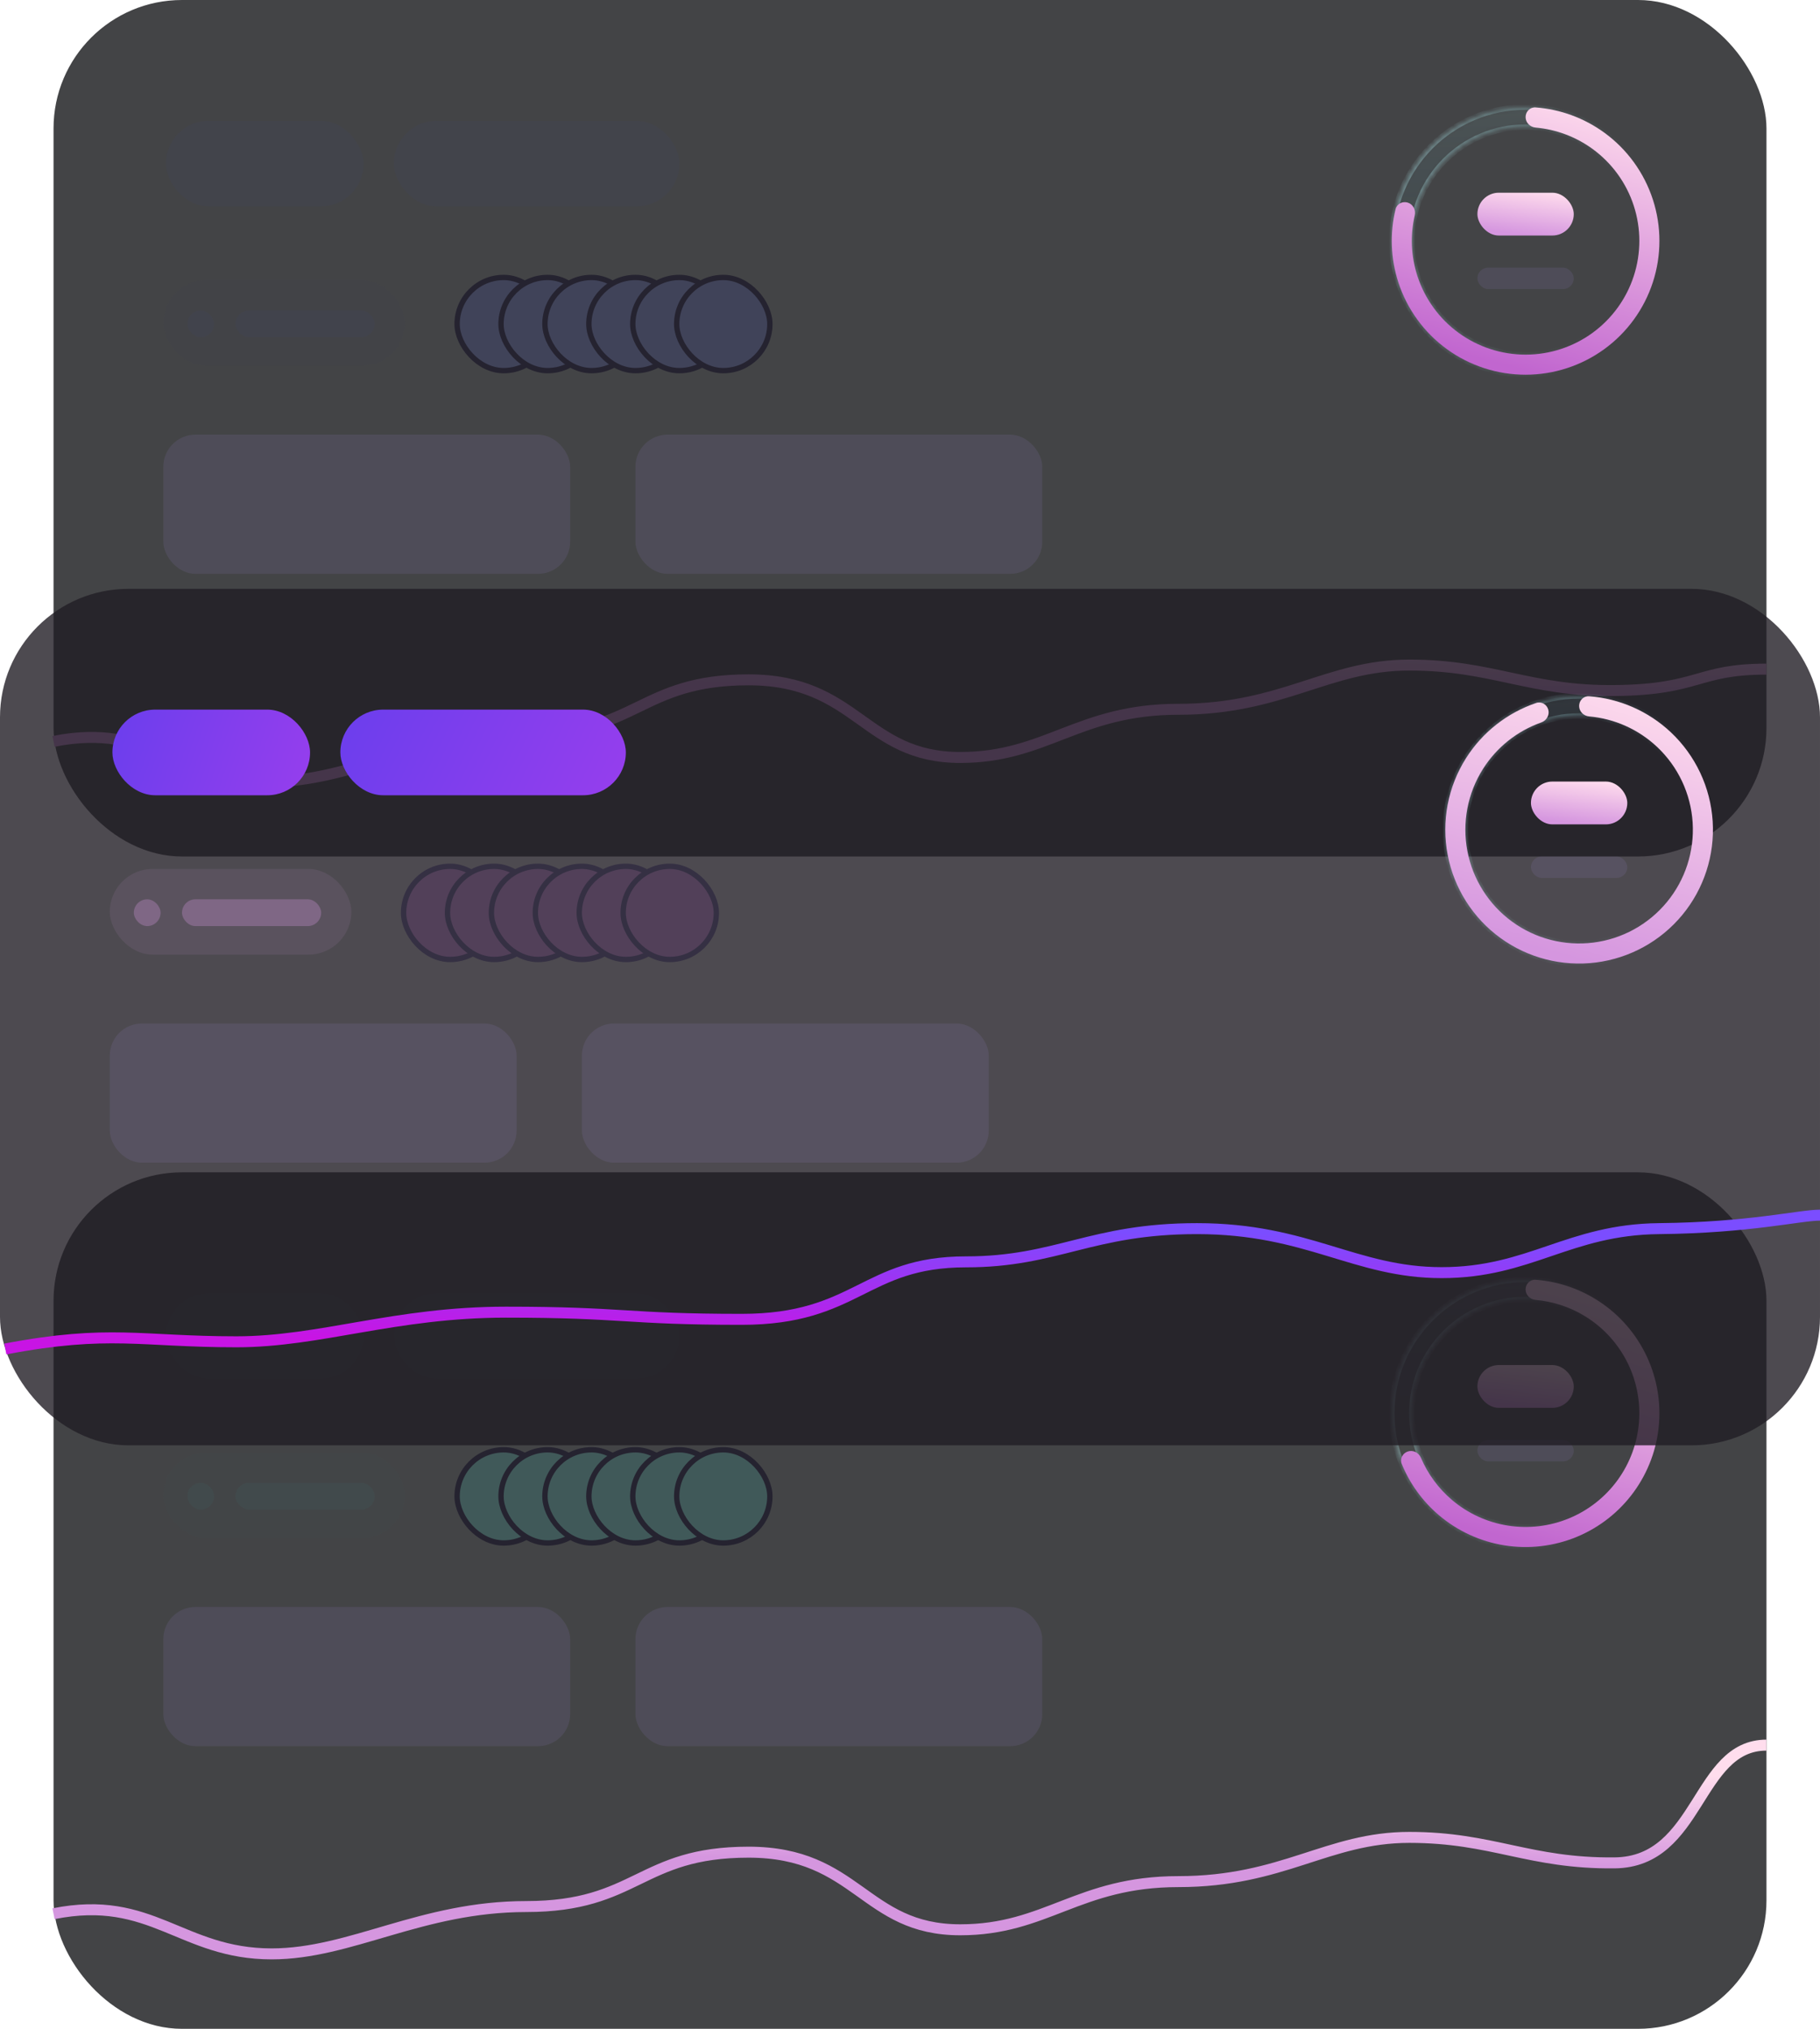 <svg width="340" height="379" viewBox="0 0 340 379" fill="none" xmlns="http://www.w3.org/2000/svg">
<rect x="10" width="320" height="160" rx="24" fill="#151618" fill-opacity="0.8"/>
<rect opacity="0.3" x="31" y="22.562" width="36.92" height="16" rx="8" fill="#404359"/>
<rect opacity="0.3" x="73.585" y="22.562" width="53.33" height="16" rx="8" fill="#404359"/>
<rect opacity="0.1" x="30.511" y="81.199" width="76" height="26" rx="6" fill="#B997FF"/>
<rect opacity="0.1" x="118.71" y="81.199" width="76" height="26" rx="6" fill="#B997FF"/>
<rect opacity="0.1" x="30.511" y="52.33" width="45.125" height="16" rx="8" fill="#404359"/>
<rect opacity="0.3" x="35" y="58" width="5" height="5" rx="2.5" fill="#404359"/>
<rect opacity="0.3" x="44" y="58" width="26" height="5" rx="2.5" fill="#404359"/>
<rect x="85.392" y="51.83" width="17.409" height="17.409" rx="8.705" fill="#404359" stroke="#252330"/>
<rect x="93.597" y="51.83" width="17.409" height="17.409" rx="8.705" fill="#404359" stroke="#252330"/>
<rect x="101.801" y="51.83" width="17.409" height="17.409" rx="8.705" fill="#404359" stroke="#252330"/>
<rect x="110.005" y="51.83" width="17.409" height="17.409" rx="8.705" fill="#404359" stroke="#252330"/>
<rect x="118.21" y="51.83" width="17.409" height="17.409" rx="8.705" fill="#404359" stroke="#252330"/>
<rect x="126.414" y="51.83" width="17.409" height="17.409" rx="8.705" fill="#404359" stroke="#252330"/>
<mask id="path-15-inside-1_242_1721" fill="white">
<path d="M310 45C310 58.807 298.807 70 285 70C271.193 70 260 58.807 260 45C260 31.193 271.193 20 285 20C298.807 20 310 31.193 310 45ZM263.75 45C263.75 56.736 273.264 66.25 285 66.25C296.736 66.25 306.25 56.736 306.25 45C306.25 33.264 296.736 23.75 285 23.75C273.264 23.75 263.75 33.264 263.75 45Z"/>
</mask>
<path d="M310 45C310 58.807 298.807 70 285 70C271.193 70 260 58.807 260 45C260 31.193 271.193 20 285 20C298.807 20 310 31.193 310 45ZM263.75 45C263.75 56.736 273.264 66.25 285 66.25C296.736 66.25 306.25 56.736 306.25 45C306.25 33.264 296.736 23.75 285 23.75C273.264 23.75 263.75 33.264 263.75 45Z" fill="url(#paint0_linear_242_1721)" fill-opacity="0.08" stroke="url(#paint1_linear_242_1721)" stroke-width="1.019" mask="url(#path-15-inside-1_242_1721)"/>
<path d="M285 21.875C285 20.84 285.841 19.993 286.873 20.07C291.489 20.417 295.931 22.04 299.695 24.775C303.966 27.878 307.145 32.254 308.776 37.275C310.408 42.296 310.408 47.704 308.776 52.725C307.145 57.746 303.966 62.122 299.695 65.225C295.423 68.329 290.279 70 285 70C279.721 70 274.577 68.329 270.305 65.225C266.034 62.122 262.855 57.746 261.224 52.725C259.786 48.3 259.615 43.574 260.712 39.078C260.957 38.072 262.022 37.534 263.007 37.854C263.992 38.174 264.522 39.231 264.29 40.24C263.43 43.98 263.597 47.895 264.79 51.567C266.177 55.834 268.879 59.554 272.51 62.192C276.14 64.829 280.512 66.25 285 66.25C289.488 66.25 293.86 64.829 297.49 62.192C301.121 59.554 303.823 55.834 305.21 51.567C306.597 47.299 306.597 42.701 305.21 38.433C303.823 34.166 301.121 30.446 297.49 27.808C294.367 25.539 290.695 24.171 286.873 23.833C285.841 23.741 285 22.91 285 21.875Z" fill="url(#paint2_linear_242_1721)"/>
<rect x="276" y="36" width="18" height="8" rx="4" fill="url(#paint3_linear_242_1721)"/>
<rect opacity="0.1" x="276" y="50" width="18" height="4" rx="2" fill="#B997FF"/>
<path d="M10 138.5C28.377 134.809 33.852 146 50.749 146C65.531 146 78.698 137.158 98.29 137.158C119.064 137.158 119.463 127 139.838 127C160.212 127 161.411 141.5 179.388 141.5C195.493 141.5 201.412 132.5 220.137 132.5C239.713 132.5 247.992 124.238 263.283 124.238C278.864 124.238 285.655 129.168 301.635 129C317.615 128.832 316.918 125 330 125" stroke="url(#paint4_linear_242_1721)" stroke-width="2.051"/>
<rect x="10" y="219" width="320" height="160" rx="24" fill="#151618" fill-opacity="0.8"/>
<rect opacity="0.3" x="31" y="241.562" width="36.92" height="16" rx="8" fill="#405959"/>
<rect opacity="0.3" x="73.585" y="241.562" width="53.33" height="16" rx="8" fill="#405959"/>
<rect opacity="0.1" x="30.511" y="300.199" width="76" height="26" rx="6" fill="#B997FF"/>
<rect opacity="0.1" x="118.71" y="300.199" width="76" height="26" rx="6" fill="#B997FF"/>
<rect opacity="0.1" x="30.511" y="271.33" width="45.125" height="16" rx="8" fill="#405959"/>
<rect opacity="0.3" x="35" y="277" width="5" height="5" rx="2.5" fill="#405959"/>
<rect opacity="0.3" x="44" y="277" width="26" height="5" rx="2.5" fill="#405959"/>
<rect x="85.392" y="270.83" width="17.409" height="17.409" rx="8.705" fill="#405959" stroke="#252330"/>
<rect x="93.597" y="270.83" width="17.409" height="17.409" rx="8.705" fill="#405959" stroke="#252330"/>
<rect x="101.801" y="270.83" width="17.409" height="17.409" rx="8.705" fill="#405959" stroke="#252330"/>
<rect x="110.005" y="270.83" width="17.409" height="17.409" rx="8.705" fill="#405959" stroke="#252330"/>
<rect x="118.21" y="270.83" width="17.409" height="17.409" rx="8.705" fill="#405959" stroke="#252330"/>
<rect x="126.414" y="270.83" width="17.409" height="17.409" rx="8.705" fill="#405959" stroke="#252330"/>
<mask id="path-34-inside-2_242_1721" fill="white">
<path d="M310 264C310 277.807 298.807 289 285 289C271.193 289 260 277.807 260 264C260 250.193 271.193 239 285 239C298.807 239 310 250.193 310 264ZM263.75 264C263.75 275.736 273.264 285.25 285 285.25C296.736 285.25 306.25 275.736 306.25 264C306.25 252.264 296.736 242.75 285 242.75C273.264 242.75 263.75 252.264 263.75 264Z"/>
</mask>
<path d="M310 264C310 277.807 298.807 289 285 289C271.193 289 260 277.807 260 264C260 250.193 271.193 239 285 239C298.807 239 310 250.193 310 264ZM263.75 264C263.75 275.736 273.264 285.25 285 285.25C296.736 285.25 306.25 275.736 306.25 264C306.25 252.264 296.736 242.75 285 242.75C273.264 242.75 263.75 252.264 263.75 264Z" fill="url(#paint5_linear_242_1721)" fill-opacity="0.08" stroke="url(#paint6_linear_242_1721)" stroke-width="1.019" mask="url(#path-34-inside-2_242_1721)"/>
<path d="M285 240.875C285 239.839 285.841 238.993 286.873 239.07C290.828 239.367 294.666 240.602 298.062 242.684C301.994 245.093 305.182 248.542 307.275 252.65C309.368 256.758 310.285 261.365 309.923 265.961C309.561 270.558 307.935 274.965 305.225 278.695C302.515 282.425 298.827 285.333 294.567 287.097C290.307 288.861 285.643 289.413 281.089 288.692C276.535 287.971 272.27 286.004 268.764 283.01C265.734 280.423 263.374 277.155 261.869 273.485C261.476 272.527 262.022 271.466 263.007 271.146C263.992 270.826 265.042 271.369 265.447 272.322C266.73 275.336 268.696 278.02 271.199 280.159C274.179 282.704 277.805 284.375 281.676 284.988C285.546 285.601 289.511 285.132 293.132 283.632C296.753 282.133 299.888 279.661 302.192 276.49C304.495 273.32 305.877 269.574 306.184 265.667C306.492 261.76 305.713 257.845 303.934 254.353C302.155 250.861 299.445 247.929 296.103 245.881C293.296 244.161 290.135 243.121 286.873 242.833C285.841 242.741 285 241.911 285 240.875Z" fill="url(#paint7_linear_242_1721)"/>
<rect x="276" y="255" width="18" height="8" rx="4" fill="url(#paint8_linear_242_1721)"/>
<rect opacity="0.1" x="276" y="269" width="18" height="4" rx="2" fill="#B997FF"/>
<path d="M10 357.5C28.377 353.809 33.852 365 50.749 365C65.531 365 78.698 356.158 98.29 356.158C119.064 356.158 119.463 346 139.838 346C160.212 346 161.411 360.5 179.388 360.5C195.493 360.5 201.412 351.5 220.137 351.5C239.713 351.5 247.992 343.238 263.283 343.238C278.864 343.238 285.655 348.168 301.635 348C317.616 347.832 316.918 326 330 326" stroke="url(#paint9_linear_242_1721)" stroke-width="2.051"/>
<g filter="url(#filter0_b_242_1721)">
<rect y="110" width="340" height="160" rx="24" fill="#211D25" fill-opacity="0.8"/>
</g>
<rect x="21" y="132.562" width="36.92" height="16" rx="8" fill="url(#paint10_linear_242_1721)"/>
<rect x="63.585" y="132.562" width="53.33" height="16" rx="8" fill="url(#paint11_linear_242_1721)"/>
<rect opacity="0.1" x="20.511" y="191.199" width="76" height="26" rx="6" fill="#B997FF"/>
<rect opacity="0.1" x="108.71" y="191.199" width="76" height="26" rx="6" fill="#B997FF"/>
<rect opacity="0.1" x="20.511" y="162.33" width="45.125" height="16" rx="8" fill="#D696E0"/>
<rect opacity="0.3" x="25" y="168" width="5" height="5" rx="2.5" fill="#D696E0"/>
<rect opacity="0.3" x="34" y="168" width="26" height="5" rx="2.5" fill="#D696E0"/>
<rect x="75.392" y="161.83" width="17.409" height="17.409" rx="8.705" fill="#524059" stroke="#353043"/>
<rect x="83.597" y="161.83" width="17.409" height="17.409" rx="8.705" fill="#524059" stroke="#353043"/>
<rect x="91.801" y="161.83" width="17.409" height="17.409" rx="8.705" fill="#524059" stroke="#353043"/>
<rect x="100.005" y="161.83" width="17.409" height="17.409" rx="8.705" fill="#524059" stroke="#353043"/>
<rect x="108.21" y="161.83" width="17.409" height="17.409" rx="8.705" fill="#524059" stroke="#353043"/>
<rect x="116.414" y="161.83" width="17.409" height="17.409" rx="8.705" fill="#524059" stroke="#353043"/>
<mask id="path-53-inside-3_242_1721" fill="white">
<path d="M320 155C320 168.807 308.807 180 295 180C281.193 180 270 168.807 270 155C270 141.193 281.193 130 295 130C308.807 130 320 141.193 320 155ZM273.75 155C273.75 166.736 283.264 176.25 295 176.25C306.736 176.25 316.25 166.736 316.25 155C316.25 143.264 306.736 133.75 295 133.75C283.264 133.75 273.75 143.264 273.75 155Z"/>
</mask>
<path d="M320 155C320 168.807 308.807 180 295 180C281.193 180 270 168.807 270 155C270 141.193 281.193 130 295 130C308.807 130 320 141.193 320 155ZM273.75 155C273.75 166.736 283.264 176.25 295 176.25C306.736 176.25 316.25 166.736 316.25 155C316.25 143.264 306.736 133.75 295 133.75C283.264 133.75 273.75 143.264 273.75 155Z" fill="url(#paint12_linear_242_1721)" fill-opacity="0.08" stroke="url(#paint13_linear_242_1721)" stroke-width="1.019" mask="url(#path-53-inside-3_242_1721)"/>
<path d="M295 131.875C295 130.839 295.841 129.993 296.873 130.07C302.551 130.497 307.936 132.852 312.114 136.776C316.749 141.129 319.551 147.084 319.951 153.43C320.35 159.776 318.316 166.036 314.263 170.936C310.21 175.835 304.442 179.006 298.133 179.803C291.825 180.6 285.45 178.963 280.305 175.225C275.161 171.488 271.634 165.931 270.443 159.685C269.251 153.438 270.485 146.973 273.892 141.604C276.963 136.765 281.592 133.145 286.986 131.319C287.967 130.987 288.992 131.599 289.249 132.602C289.507 133.605 288.898 134.618 287.922 134.963C283.451 136.543 279.618 139.58 277.058 143.614C274.162 148.177 273.114 153.673 274.126 158.982C275.139 164.291 278.137 169.015 282.51 172.192C286.882 175.369 292.301 176.76 297.663 176.082C303.026 175.405 307.928 172.71 311.373 168.545C314.819 164.381 316.547 159.06 316.208 153.666C315.869 148.271 313.487 143.209 309.547 139.509C306.064 136.239 301.596 134.25 296.873 133.833C295.841 133.741 295 132.911 295 131.875Z" fill="url(#paint14_linear_242_1721)"/>
<rect x="286" y="146" width="18" height="8" rx="4" fill="url(#paint15_linear_242_1721)"/>
<rect opacity="0.1" x="286" y="160" width="18" height="4" rx="2" fill="#B997FF"/>
<path d="M1 252C20.468 248.309 26.268 250.658 44.169 250.658C59.828 250.658 73.777 245.121 94.532 245.121C116.539 245.121 116.963 246.463 138.547 246.463C160.131 246.463 161.401 235.725 180.446 235.725C197.506 235.725 203.777 229.517 223.614 229.517C244.352 229.517 253.123 237.738 269.322 237.738C285.828 237.738 293.022 229.685 309.951 229.517C326.88 229.349 336.191 227 340 227" stroke="url(#paint16_linear_242_1721)" stroke-width="2.051"/>
<defs>
<filter id="filter0_b_242_1721" x="-20" y="90" width="380" height="200" filterUnits="userSpaceOnUse" color-interpolation-filters="sRGB">
<feFlood flood-opacity="0" result="BackgroundImageFix"/>
<feGaussianBlur in="BackgroundImageFix" stdDeviation="10"/>
<feComposite in2="SourceAlpha" operator="in" result="effect1_backgroundBlur_242_1721"/>
<feBlend mode="normal" in="SourceGraphic" in2="effect1_backgroundBlur_242_1721" result="shape"/>
</filter>
<linearGradient id="paint0_linear_242_1721" x1="285" y1="20" x2="285" y2="70" gradientUnits="userSpaceOnUse">
<stop stop-color="#ACFFFA"/>
<stop offset="0.349" stop-color="#60E2FF" stop-opacity="0.651"/>
<stop offset="0.688" stop-color="#EDEEA1" stop-opacity="0.312"/>
<stop offset="1" stop-color="#76F7FF" stop-opacity="0"/>
</linearGradient>
<linearGradient id="paint1_linear_242_1721" x1="265.842" y1="22.374" x2="305.341" y2="34.36" gradientUnits="userSpaceOnUse">
<stop stop-color="#BEFBFF" stop-opacity="0.38"/>
<stop offset="1" stop-color="#AAFAFF" stop-opacity="0"/>
</linearGradient>
<linearGradient id="paint2_linear_242_1721" x1="280.674" y1="14.315" x2="267.552" y2="64.719" gradientUnits="userSpaceOnUse">
<stop stop-color="#FFDDED"/>
<stop offset="1" stop-color="#C166CF"/>
</linearGradient>
<linearGradient id="paint3_linear_242_1721" x1="283.443" y1="35.09" x2="282.459" y2="43.588" gradientUnits="userSpaceOnUse">
<stop stop-color="#FFDDED"/>
<stop offset="1" stop-color="#D596DF"/>
</linearGradient>
<linearGradient id="paint4_linear_242_1721" x1="142.311" y1="110.392" x2="142.077" y2="127.988" gradientUnits="userSpaceOnUse">
<stop stop-color="#FFDDED"/>
<stop offset="1" stop-color="#D596DF"/>
</linearGradient>
<linearGradient id="paint5_linear_242_1721" x1="285" y1="239" x2="285" y2="289" gradientUnits="userSpaceOnUse">
<stop stop-color="#ACFFFA"/>
<stop offset="0.349" stop-color="#60E2FF" stop-opacity="0.651"/>
<stop offset="0.688" stop-color="#EDEEA1" stop-opacity="0.312"/>
<stop offset="1" stop-color="#76F7FF" stop-opacity="0"/>
</linearGradient>
<linearGradient id="paint6_linear_242_1721" x1="265.842" y1="241.374" x2="305.341" y2="253.36" gradientUnits="userSpaceOnUse">
<stop stop-color="#BEFBFF" stop-opacity="0.38"/>
<stop offset="1" stop-color="#AAFAFF" stop-opacity="0"/>
</linearGradient>
<linearGradient id="paint7_linear_242_1721" x1="280.674" y1="233.315" x2="267.552" y2="283.719" gradientUnits="userSpaceOnUse">
<stop stop-color="#FFDDED"/>
<stop offset="1" stop-color="#C166CF"/>
</linearGradient>
<linearGradient id="paint8_linear_242_1721" x1="283.443" y1="254.09" x2="282.459" y2="262.588" gradientUnits="userSpaceOnUse">
<stop stop-color="#FFDDED"/>
<stop offset="1" stop-color="#D596DF"/>
</linearGradient>
<linearGradient id="paint9_linear_242_1721" x1="142.311" y1="329.392" x2="142.077" y2="346.988" gradientUnits="userSpaceOnUse">
<stop stop-color="#FFDDED"/>
<stop offset="1" stop-color="#D596DF"/>
</linearGradient>
<linearGradient id="paint10_linear_242_1721" x1="21" y1="132.562" x2="58.704" y2="145.531" gradientUnits="userSpaceOnUse">
<stop stop-color="#6B3EED"/>
<stop offset="1" stop-color="#963EED"/>
</linearGradient>
<linearGradient id="paint11_linear_242_1721" x1="63.585" y1="132.562" x2="112.432" y2="156.831" gradientUnits="userSpaceOnUse">
<stop stop-color="#6B3EED"/>
<stop offset="1" stop-color="#963EED"/>
</linearGradient>
<linearGradient id="paint12_linear_242_1721" x1="295" y1="130" x2="295" y2="180" gradientUnits="userSpaceOnUse">
<stop stop-color="#ACFFFA"/>
<stop offset="0.349" stop-color="#60E2FF" stop-opacity="0.651"/>
<stop offset="0.688" stop-color="#EDEEA1" stop-opacity="0.312"/>
<stop offset="1" stop-color="#76F7FF" stop-opacity="0"/>
</linearGradient>
<linearGradient id="paint13_linear_242_1721" x1="275.842" y1="132.374" x2="315.341" y2="144.36" gradientUnits="userSpaceOnUse">
<stop stop-color="#BEFBFF" stop-opacity="0.38"/>
<stop offset="1" stop-color="#AAFAFF" stop-opacity="0"/>
</linearGradient>
<linearGradient id="paint14_linear_242_1721" x1="290.674" y1="124.315" x2="277.552" y2="174.719" gradientUnits="userSpaceOnUse">
<stop stop-color="#FFDDED"/>
<stop offset="1" stop-color="#D596DF"/>
</linearGradient>
<linearGradient id="paint15_linear_242_1721" x1="293.443" y1="145.09" x2="292.459" y2="153.588" gradientUnits="userSpaceOnUse">
<stop stop-color="#FFDDED"/>
<stop offset="1" stop-color="#D596DF"/>
</linearGradient>
<linearGradient id="paint16_linear_242_1721" x1="141.167" y1="228.811" x2="140.809" y2="251.218" gradientUnits="userSpaceOnUse">
<stop stop-color="#7B4DFF"/>
<stop offset="1" stop-color="#C814E4"/>
</linearGradient>
</defs>
</svg>
